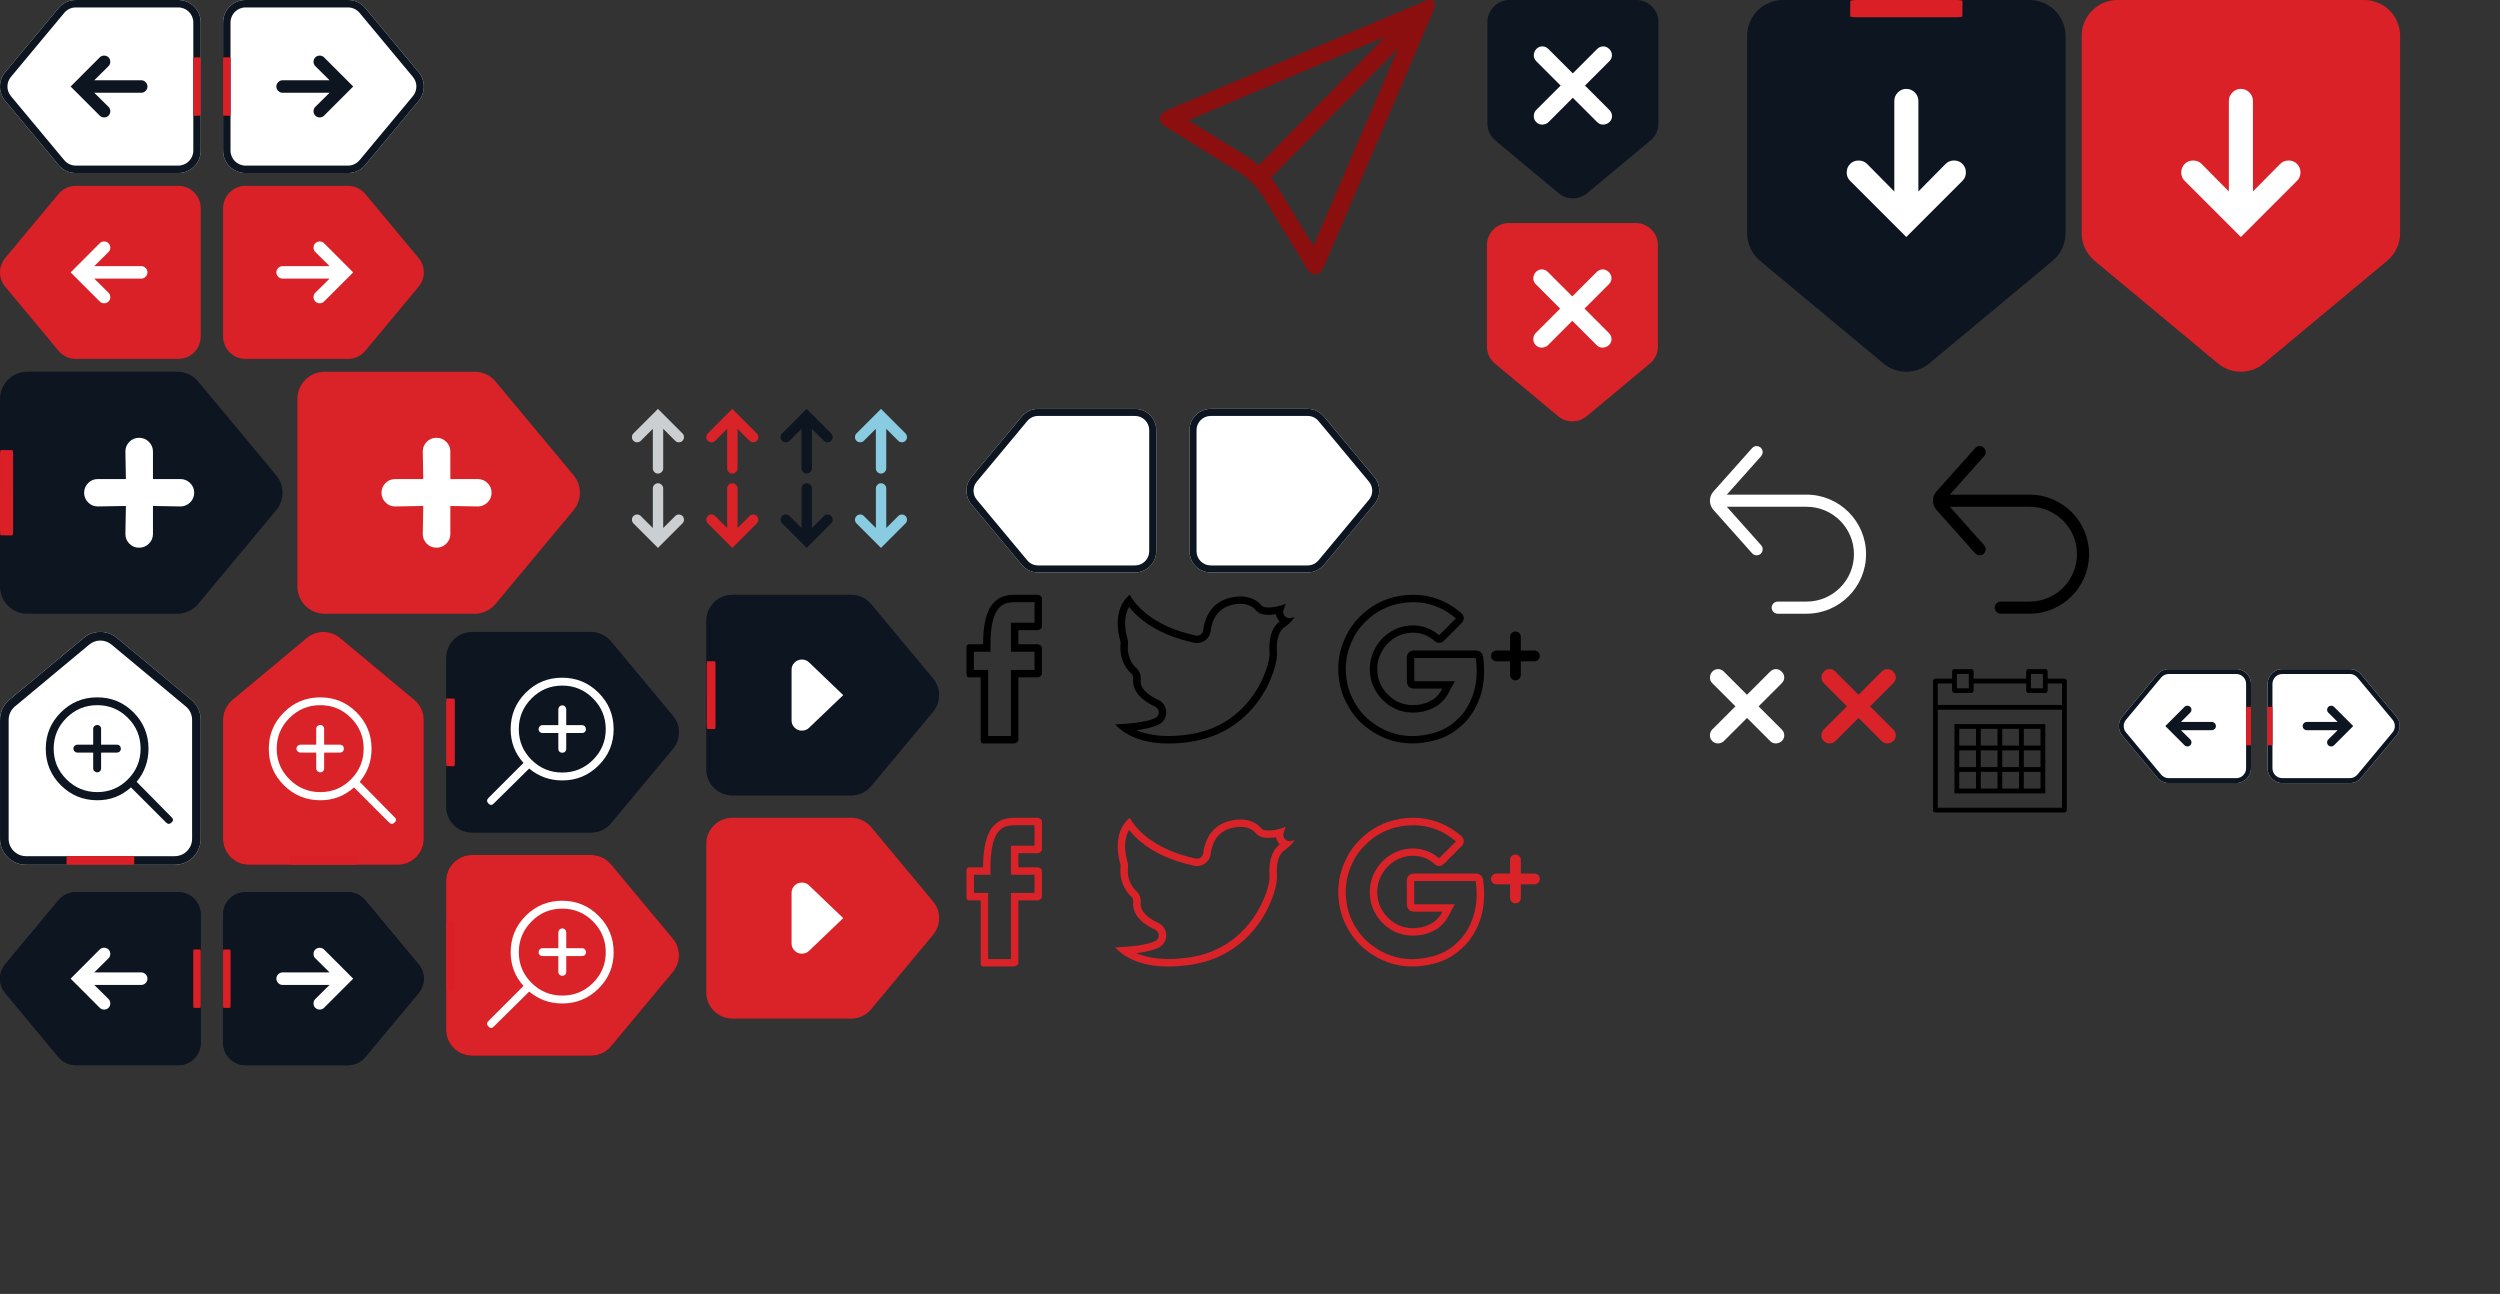 <?xml version="1.0" encoding="utf-8"?>
<!-- Generator: Adobe Illustrator 15.1.0, SVG Export Plug-In . SVG Version: 6.00 Build 0)  -->
<!DOCTYPE svg PUBLIC "-//W3C//DTD SVG 1.1//EN" "http://www.w3.org/Graphics/SVG/1.1/DTD/svg11.dtd">
<svg version="1.1" id="Layer_1" xmlns="http://www.w3.org/2000/svg" xmlns:xlink="http://www.w3.org/1999/xlink" x="0px" y="0px"
	 width="336.27px" height="174.043px" viewBox="0 0 336.27 174.043" enable-background="new 0 0 336.27 174.043"
	 xml:space="preserve">
<rect x="0" y="0" width="336.27" height="174.043" fill="#333333" stroke="none"/>
<path fill="#0C1520" d="M53.5,116.323H33.499c-1.929,0-3.499-1.569-3.499-3.499v-16c0-1.042,0.46-2.02,1.26-2.686l10.001-8.333
	c1.295-1.082,3.177-1.082,4.478,0l10.001,8.333C56.54,94.8,57,95.783,57,96.824v16C57,114.754,55.43,116.323,53.5,116.323z"/>
<path fill="#FFFFFF" d="M23.984,23.272H10.193c-0.898,0-1.743-0.396-2.316-1.086l-7.178-8.622c-0.932-1.12-0.932-2.743,0-3.859
	l7.178-8.621c0.574-0.69,1.417-1.086,2.316-1.086h13.791C25.647-0.001,27,1.353,27,3.015v17.241
	C27,21.919,25.647,23.272,23.984,23.272z"/>
<path fill="#FFFFFF" d="M30.007,20.256V3.015c0-1.662,1.354-3.016,3.016-3.016h13.791c0.898,0,1.742,0.396,2.316,1.086l7.178,8.621
	c0.932,1.116,0.932,2.739,0,3.859l-7.178,8.622c-0.572,0.689-1.418,1.086-2.316,1.086H33.023
	C31.361,23.272,30.007,21.919,30.007,20.256z"/>
<path fill="#0C1520" d="M23.984,23.273H10.193c-0.898,0-1.743-0.396-2.316-1.086l-7.178-8.621c-0.932-1.12-0.932-2.743,0-3.859
	l7.178-8.621C8.451,0.396,9.294,0,10.193,0h13.791C25.647,0,27,1.353,27,3.016v17.241C27,21.92,25.647,23.273,23.984,23.273z
	 M10.193,1c-0.6,0-1.164,0.265-1.548,0.726l-7.179,8.621c-0.622,0.747-0.622,1.831,0,2.58l7.179,8.621
	c0.384,0.461,0.947,0.726,1.548,0.726h13.791c1.112,0,2.017-0.904,2.017-2.017V3.016C26,1.904,25.096,1,23.984,1H10.193z"/>
<path id="line_2_" fill="#DA1F26" d="M26.049,7.715l0.899-0.008c0.031,0,0.058,0.199,0.058,0.449l0.001,6.955
	c0,0.248-0.025,0.449-0.058,0.449l-0.899,0.006c-0.031,0-0.058-0.199-0.058-0.447l-0.001-6.957
	C25.992,7.914,26.017,7.715,26.049,7.715z"/>
<path id="arrow-more_2_" fill="#0C1520" d="M14.595,8.898c0.161-0.16,0.239-0.357,0.239-0.59s-0.079-0.432-0.239-0.592
	c-0.16-0.158-0.357-0.238-0.59-0.238s-0.43,0.08-0.588,0.238L9.5,11.637l3.917,3.916c0.16,0.162,0.353,0.242,0.58,0.242
	c0.241,0,0.438-0.08,0.601-0.242c0.16-0.158,0.238-0.354,0.238-0.588c0-0.232-0.079-0.43-0.238-0.59l-1.92-1.898h6.317
	c0.226,0,0.422-0.082,0.589-0.25c0.168-0.166,0.25-0.361,0.25-0.59c0-0.227-0.082-0.422-0.25-0.59
	c-0.167-0.168-0.363-0.25-0.589-0.25h-6.317L14.595,8.898L14.595,8.898z"/>
<path fill="#DA2127" d="M23.984,48.273H10.193c-0.898,0-1.743-0.396-2.316-1.086l-7.178-8.622c-0.932-1.12-0.932-2.743,0-3.859
	l7.178-8.621C8.451,25.396,9.294,25,10.193,25h13.791C25.647,25,27,26.354,27,28.016v17.241C27,46.92,25.647,48.273,23.984,48.273z"
	/>
<path id="arrow-more_1_" fill="#FFFFFF" d="M14.595,33.898c0.161-0.16,0.239-0.357,0.239-0.59s-0.079-0.432-0.239-0.592
	c-0.16-0.158-0.357-0.238-0.59-0.238s-0.43,0.08-0.588,0.238L9.5,36.637l3.917,3.916c0.16,0.162,0.353,0.242,0.58,0.242
	c0.241,0,0.438-0.08,0.601-0.242c0.16-0.158,0.238-0.354,0.238-0.588c0-0.232-0.079-0.43-0.238-0.59l-1.92-1.898h6.317
	c0.226,0,0.422-0.082,0.589-0.25c0.168-0.166,0.25-0.361,0.25-0.59c0-0.227-0.082-0.422-0.25-0.59
	c-0.167-0.168-0.363-0.25-0.589-0.25h-6.317L14.595,33.898L14.595,33.898z"/>
<path fill="#0C1520" d="M30.007,20.257V3.016C30.007,1.354,31.361,0,33.023,0h13.791c0.898,0,1.742,0.396,2.316,1.086l7.178,8.621
	c0.932,1.116,0.932,2.739,0,3.859l-7.178,8.621c-0.572,0.69-1.418,1.086-2.316,1.086H33.023
	C31.361,23.273,30.007,21.92,30.007,20.257z M33.023,1c-1.111,0-2.016,0.904-2.016,2.016v17.241c0,1.112,0.904,2.017,2.016,2.017
	h13.791c0.602,0,1.164-0.265,1.549-0.726l7.178-8.621c0.623-0.749,0.623-1.833,0-2.58l-7.178-8.62C47.978,1.265,47.414,1,46.814,1
	H33.023z"/>
<path id="line_1_" fill="#DA1F26" d="M31.015,8.162v6.957c0,0.248-0.027,0.447-0.059,0.447l-0.898-0.006
	c-0.033,0-0.059-0.201-0.059-0.449l0.002-6.955c0-0.25,0.025-0.449,0.057-0.449l0.9,0.008C30.99,7.715,31.015,7.914,31.015,8.162z"
	/>
<path id="arrow-more_4_" fill="#0C1520" d="M42.412,8.898l1.918,1.898h-6.316c-0.227,0-0.422,0.082-0.59,0.25s-0.25,0.363-0.25,0.59
	c0,0.229,0.082,0.424,0.25,0.59c0.168,0.168,0.363,0.25,0.59,0.25h6.316l-1.92,1.898c-0.158,0.16-0.238,0.357-0.238,0.59
	c0,0.234,0.078,0.43,0.238,0.588c0.162,0.162,0.359,0.242,0.602,0.242c0.227,0,0.42-0.08,0.58-0.242l3.916-3.916l-3.918-3.92
	c-0.158-0.158-0.355-0.238-0.588-0.238s-0.43,0.08-0.59,0.238c-0.16,0.16-0.238,0.358-0.238,0.592
	C42.173,8.541,42.251,8.738,42.412,8.898L42.412,8.898z"/>
<path fill="#DA2127" d="M30.007,45.257V28.016c0-1.662,1.354-3.016,3.016-3.016h13.791c0.898,0,1.742,0.396,2.316,1.086l7.178,8.621
	c0.932,1.116,0.932,2.739,0,3.859l-7.178,8.622c-0.572,0.689-1.418,1.086-2.316,1.086H33.023
	C31.361,48.273,30.007,46.92,30.007,45.257z"/>
<path id="arrow-more_3_" fill="#FFFFFF" d="M42.412,33.898l1.918,1.898h-6.316c-0.227,0-0.422,0.082-0.59,0.25
	s-0.25,0.363-0.25,0.59c0,0.229,0.082,0.424,0.25,0.59c0.168,0.168,0.363,0.25,0.59,0.25h6.316l-1.92,1.898
	c-0.158,0.16-0.238,0.357-0.238,0.59c0,0.234,0.078,0.43,0.238,0.588c0.162,0.162,0.359,0.242,0.602,0.242
	c0.227,0,0.42-0.08,0.58-0.242l3.916-3.916l-3.918-3.92c-0.158-0.158-0.355-0.238-0.588-0.238s-0.43,0.08-0.59,0.238
	c-0.16,0.16-0.238,0.358-0.238,0.592C42.173,33.541,42.251,33.738,42.412,33.898L42.412,33.898z"/>
<g id="ic-svg-point">
	<path id="bg-point" fill="#0C1520" d="M26.658,81.23l10.49-12.604c1.135-1.362,1.135-3.344,0-4.705L26.658,51.32
		c-0.7-0.836-1.735-1.32-2.826-1.32H3.677C1.646,50,0,51.645,0,53.677v25.199c0,2.033,1.646,3.679,3.677,3.679h20.155
		C24.923,82.553,25.958,82.068,26.658,81.23L26.658,81.23z"/>
	<path id="plus" fill="#FFFFFF" d="M20.574,64.436v-3.707c0-0.504-0.184-0.937-0.545-1.299c-0.361-0.363-0.803-0.544-1.32-0.544
		c-0.52,0-0.955,0.181-1.311,0.544c-0.354,0.362-0.531,0.795-0.531,1.299l0.066,3.707H13.16c-0.518,0-0.955,0.184-1.311,0.543
		c-0.354,0.362-0.533,0.797-0.533,1.299c0,0.506,0.179,0.938,0.533,1.3c0.355,0.36,0.793,0.544,1.311,0.544l3.773-0.064
		l-0.066,3.771c0,0.504,0.178,0.938,0.531,1.298c0.355,0.36,0.791,0.544,1.311,0.544c0.518,0,0.959-0.184,1.32-0.544
		c0.363-0.36,0.545-0.794,0.545-1.298v-3.771l3.684,0.064c0.518,0,0.959-0.184,1.322-0.544c0.361-0.362,0.543-0.794,0.543-1.3
		c0-0.502-0.182-0.937-0.543-1.299c-0.363-0.359-0.805-0.543-1.322-0.543H20.574z"/>
	<path id="line" fill="#DA1F26" d="M1.768,61.198L1.766,71.366c0,0.362-0.045,0.653-0.101,0.653l-1.563-0.012
		C0.045,72.01,0,71.717,0,71.354l0.001-10.166c0-0.36,0.045-0.653,0.101-0.653l1.564,0.011C1.723,60.543,1.768,60.836,1.768,61.198z
		"/>
</g>
<g id="ic-big-arrow-bottom">
	<g id="ic-svg-point_1_">
		<path id="bg-point_3_" fill="#0C1520" d="M236.741,35.079l16.583,13.802c1.792,1.492,4.398,1.492,6.191,0l16.58-13.802
			c1.103-0.92,1.736-2.282,1.736-3.719V4.837c0-2.673-2.164-4.835-4.837-4.835h-33.16C237.163,0.001,235,2.166,235,4.837v26.521
			C235,32.796,235.639,34.159,236.741,35.079L236.741,35.079z"/>
	</g>
	<path id="arrow-more_5_" fill="#FFFFFF" d="M261.698,22.051l-3.66,3.703V13.572c0-0.438-0.161-0.813-0.481-1.137
		c-0.326-0.322-0.703-0.48-1.14-0.48s-0.815,0.158-1.138,0.48c-0.321,0.321-0.479,0.698-0.479,1.137v12.182l-3.661-3.703
		c-0.313-0.309-0.688-0.459-1.143-0.459c-0.449,0-0.829,0.15-1.137,0.459c-0.313,0.313-0.463,0.693-0.463,1.16
		c0,0.438,0.149,0.808,0.463,1.115l7.554,7.553l7.553-7.555c0.312-0.308,0.464-0.685,0.464-1.137c0-0.445-0.152-0.827-0.464-1.14
		c-0.308-0.311-0.687-0.461-1.137-0.461C262.387,21.592,262.005,21.743,261.698,22.051L261.698,22.051z"/>
	<path id="line_3_" fill="#DA1F26" d="M263.1,2.325l-13.381-0.002c-0.478,0-0.857-0.063-0.857-0.132l0.016-2.059
		C248.872,0.06,249.257,0,249.734,0h13.379c0.478,0,0.861,0.062,0.861,0.132l-0.019,2.061C263.961,2.265,263.576,2.325,263.1,2.325z
		"/>
</g>
<g id="ic-big-arrow-bottom_1_">
	<g id="ic-svg-point_2_">
		<path id="bg-point_1_" fill="#DA2127" d="M281.741,35.078l16.583,13.803c1.792,1.492,4.398,1.492,6.191,0l16.576-13.803
			c1.104-0.92,1.741-2.282,1.741-3.719V4.835C322.838,2.163,320.674,0,318,0h-33.16C282.163-0.001,280,2.164,280,4.835v26.523
			C280,32.796,280.639,34.159,281.741,35.078L281.741,35.078z"/>
	</g>
	<path id="arrow-more_6_" fill="#FFFFFF" d="M306.699,22.05l-3.66,3.703V13.571c0-0.437-0.162-0.813-0.482-1.137
		c-0.324-0.322-0.703-0.48-1.139-0.48c-0.438,0-0.814,0.158-1.139,0.48c-0.321,0.321-0.479,0.698-0.479,1.137v12.183l-3.661-3.703
		c-0.313-0.31-0.688-0.459-1.143-0.459c-0.45,0-0.829,0.15-1.137,0.459c-0.313,0.312-0.463,0.693-0.463,1.16
		c0,0.438,0.149,0.808,0.463,1.115l7.555,7.554l7.553-7.556c0.313-0.308,0.464-0.685,0.464-1.137c0-0.445-0.148-0.827-0.464-1.14
		c-0.308-0.311-0.685-0.461-1.137-0.461C307.389,21.591,307.006,21.742,306.699,22.05L306.699,22.05z"/>
</g>
<g id="ic-svg-point_3_">
	<path id="bg-point_2_" fill="#DA2328" d="M66.658,81.23l10.49-12.604c1.135-1.362,1.135-3.344,0-4.705L66.658,51.32
		c-0.7-0.836-1.735-1.32-2.826-1.32H43.677C41.646,50,40,51.645,40,53.677v25.199c0,2.033,1.646,3.679,3.678,3.679h20.153
		C64.923,82.553,65.958,82.068,66.658,81.23L66.658,81.23z"/>
	<path id="plus_1_" fill="#FFFFFF" d="M60.574,64.436v-3.707c0-0.504-0.184-0.937-0.545-1.299c-0.361-0.363-0.803-0.544-1.32-0.544
		c-0.52,0-0.955,0.181-1.311,0.544c-0.354,0.362-0.531,0.795-0.531,1.299l0.066,3.707H53.16c-0.518,0-0.955,0.184-1.311,0.543
		c-0.354,0.362-0.533,0.797-0.533,1.299c0,0.506,0.18,0.938,0.533,1.3c0.355,0.36,0.793,0.544,1.311,0.544l3.773-0.064l-0.066,3.771
		c0,0.504,0.178,0.938,0.531,1.298c0.355,0.36,0.791,0.544,1.311,0.544c0.518,0,0.959-0.184,1.32-0.544
		c0.363-0.36,0.545-0.794,0.545-1.298v-3.771l3.683,0.064c0.519,0,0.959-0.184,1.322-0.544c0.361-0.362,0.543-0.794,0.543-1.3
		c0-0.502-0.182-0.937-0.543-1.299c-0.363-0.359-0.805-0.543-1.322-0.543H60.574z"/>
</g>
<path fill="#CCCFD2" d="M85.201,58.299C85.068,58.433,85,58.599,85,58.795c0,0.196,0.068,0.361,0.201,0.496
	c0.137,0.135,0.301,0.202,0.498,0.202c0.195,0,0.361-0.067,0.496-0.202l1.615-1.614v5.315c0,0.19,0.068,0.357,0.201,0.497
	c0.135,0.141,0.297,0.21,0.488,0.21s0.355-0.069,0.496-0.21c0.141-0.14,0.211-0.307,0.211-0.497v-5.315l1.615,1.614
	c0.135,0.135,0.297,0.202,0.488,0.202s0.354-0.067,0.488-0.202c0.134-0.135,0.203-0.3,0.203-0.496c0-0.196-0.066-0.362-0.201-0.496
	L88.5,55L85.201,58.299z"/>
<path fill="#DA2328" d="M95.201,58.299C95.068,58.433,95,58.599,95,58.795c0,0.196,0.068,0.361,0.201,0.496
	c0.137,0.135,0.301,0.202,0.498,0.202c0.195,0,0.361-0.067,0.496-0.202l1.615-1.614v5.315c0,0.19,0.068,0.357,0.201,0.497
	c0.135,0.141,0.297,0.21,0.488,0.21s0.355-0.069,0.496-0.21c0.141-0.14,0.211-0.307,0.211-0.497v-5.315l1.615,1.614
	c0.135,0.135,0.297,0.202,0.488,0.202s0.354-0.067,0.488-0.202c0.134-0.135,0.201-0.3,0.201-0.496c0-0.196-0.066-0.362-0.201-0.496
	L98.5,55L95.201,58.299z"/>
<path fill="#CCCFD2" d="M88.5,73.699l3.299-3.299C91.934,70.266,92,70.1,92,69.904c0-0.196-0.066-0.361-0.201-0.496
	c-0.135-0.135-0.297-0.202-0.488-0.202s-0.354,0.067-0.488,0.202l-1.615,1.614v-5.315c0-0.19-0.07-0.357-0.211-0.497
	C88.855,65.069,88.691,65,88.5,65s-0.354,0.069-0.488,0.21c-0.133,0.14-0.201,0.307-0.201,0.497v5.315l-1.615-1.614
	c-0.135-0.135-0.301-0.202-0.496-0.202c-0.197,0-0.361,0.067-0.498,0.202C85.068,69.543,85,69.708,85,69.904
	c0,0.196,0.068,0.362,0.201,0.496L88.5,73.699z"/>
<path fill="#DA2328" d="M98.5,73.699l3.299-3.299c0.135-0.134,0.201-0.3,0.201-0.496c0-0.196-0.066-0.361-0.201-0.496
	c-0.135-0.135-0.297-0.202-0.488-0.202s-0.354,0.067-0.488,0.202l-1.615,1.614v-5.315c0-0.19-0.07-0.357-0.211-0.497
	C98.855,65.069,98.691,65,98.5,65s-0.354,0.069-0.488,0.21c-0.133,0.14-0.201,0.307-0.201,0.497v5.315l-1.615-1.614
	c-0.135-0.135-0.301-0.202-0.496-0.202c-0.197,0-0.361,0.067-0.498,0.202C95.068,69.543,95,69.708,95,69.904
	c0,0.196,0.068,0.362,0.201,0.496L98.5,73.699z"/>
<path fill="#0C1520" d="M105.201,58.299c-0.133,0.134-0.201,0.3-0.201,0.496c0,0.196,0.068,0.361,0.201,0.496
	c0.137,0.135,0.301,0.202,0.498,0.202c0.195,0,0.361-0.067,0.496-0.202l1.615-1.614v5.315c0,0.19,0.068,0.357,0.201,0.497
	c0.135,0.141,0.297,0.21,0.488,0.21s0.355-0.069,0.496-0.21c0.141-0.14,0.211-0.307,0.211-0.497v-5.315l1.615,1.614
	c0.135,0.135,0.297,0.202,0.488,0.202s0.354-0.067,0.488-0.202c0.134-0.135,0.201-0.3,0.201-0.496c0-0.196-0.066-0.362-0.201-0.496
	L108.5,55L105.201,58.299z"/>
<path fill="#0C1520" d="M108.5,73.699l3.299-3.299c0.135-0.134,0.201-0.3,0.201-0.496c0-0.196-0.066-0.361-0.201-0.496
	c-0.135-0.135-0.297-0.202-0.488-0.202s-0.354,0.067-0.488,0.202l-1.615,1.614v-5.315c0-0.19-0.07-0.357-0.211-0.497
	c-0.141-0.141-0.305-0.21-0.496-0.21s-0.354,0.069-0.488,0.21c-0.133,0.14-0.201,0.307-0.201,0.497v5.315l-1.615-1.614
	c-0.135-0.135-0.301-0.202-0.496-0.202c-0.197,0-0.361,0.067-0.498,0.202c-0.133,0.135-0.201,0.3-0.201,0.496
	c0,0.196,0.068,0.362,0.201,0.496L108.5,73.699z"/>
<path fill="#FFFFFF" d="M23.5,116.32h-20c-1.928,0-3.5-1.569-3.5-3.5V96.823c0-1.042,0.46-2.021,1.26-2.688l10-8.326
	c1.294-1.082,3.177-1.082,4.477,0l10,8.326c0.801,0.665,1.26,1.646,1.26,2.688v15.997C26.998,114.751,25.429,116.32,23.5,116.32z"/>
<path fill="#0C1520" d="M23.5,116.32h-20c-1.928,0-3.498-1.569-3.498-3.5V96.823c0-1.042,0.46-2.021,1.26-2.688l10-8.326
	c1.295-1.082,3.176-1.082,4.477,0l10,8.326c0.8,0.665,1.26,1.646,1.26,2.688v15.997C27,114.751,25.43,116.32,23.5,116.32z
	 M1.162,112.82c0,1.291,1.049,2.34,2.338,2.342h20c1.292,0,2.339-1.051,2.339-2.342V96.823c0-0.696-0.307-1.351-0.842-1.796
	l-10-8.327c-0.869-0.722-2.126-0.722-2.992,0l-10,8.327c-0.535,0.445-0.843,1.101-0.843,1.796V112.82z"/>
<path id="line_4_" fill="#DA1F26" d="M9.471,115.15h8.07c0.288,0,0.519,0.031,0.519,0.063l-0.007,1.043
	c0,0.037-0.233,0.066-0.521,0.066l-8.068-0.002c-0.29,0-0.521-0.03-0.521-0.065l0.009-1.044C8.952,115.18,9.183,115.15,9.471,115.15
	z"/>
<path fill="#0C1520" d="M23.081,110.631c-0.255,0.242-0.504,0.242-0.747,0l-4.717-4.718c-1.285,1.151-2.79,1.728-4.518,1.728
	c-1.927,0-3.566-0.676-4.917-2.021c-1.351-1.354-2.026-2.984-2.026-4.899c0-1.914,0.675-3.549,2.026-4.896
	c1.351-1.354,2.984-2.027,4.9-2.027c1.915,0,3.543,0.681,4.883,2.027c1.339,1.352,2.009,2.979,2.009,4.883
	c0,1.687-0.532,3.168-1.594,4.451l4.684,4.75C23.33,110.143,23.335,110.386,23.081,110.631z M18.912,100.697
	c0-1.616-0.57-2.995-1.71-4.137c-1.141-1.146-2.514-1.709-4.119-1.709c-1.606,0-2.984,0.563-4.136,1.709
	c-1.152,1.142-1.727,2.521-1.727,4.137c0,1.617,0.575,2.996,1.727,4.136c1.151,1.142,2.529,1.711,4.136,1.711
	c1.605,0,2.978-0.569,4.119-1.711C18.342,103.693,18.912,102.314,18.912,100.697z M16.105,100.314c0.1,0.1,0.149,0.229,0.149,0.383
	s-0.05,0.281-0.149,0.382s-0.227,0.149-0.382,0.149h-2.125v2.127c0,0.146-0.05,0.281-0.15,0.381c-0.1,0.101-0.221,0.15-0.365,0.15
	c-0.145,0-0.272-0.061-0.382-0.15c-0.111-0.1-0.166-0.229-0.166-0.381v-2.127H10.41c-0.133,0-0.255-0.061-0.366-0.149
	c-0.111-0.099-0.167-0.228-0.167-0.382s0.056-0.283,0.167-0.383c0.111-0.104,0.232-0.149,0.366-0.149h2.125V98.04
	c0-0.154,0.055-0.282,0.166-0.382c0.11-0.1,0.238-0.149,0.382-0.149s0.266,0.05,0.365,0.149c0.099,0.099,0.15,0.228,0.15,0.382
	v2.125h2.125C15.878,100.165,16.006,100.216,16.105,100.314z"/>
<path fill="#DA2328" d="M53.501,116.323h-20c-1.929,0-3.5-1.569-3.501-3.499v-16c0-1.042,0.46-2.02,1.26-2.686l10.001-8.333
	c1.294-1.082,3.177-1.082,4.478,0l10.001,8.333C56.541,94.8,57,95.783,57,96.824v16C57,114.754,55.431,116.323,53.501,116.323z"/>
<path id="line_5_" fill="#DA1F26" d="M39.472,115.152l8.071,0.002c0.288,0,0.519,0.031,0.519,0.066l-0.007,1.043
	c0,0.027-0.233,0.063-0.521,0.063l-8.068-0.001c-0.29,0-0.521-0.031-0.521-0.063l0.009-1.048
	C38.953,115.184,39.184,115.154,39.472,115.152z"/>
<path fill="#FFFFFF" d="M53.083,110.633c-0.255,0.242-0.504,0.242-0.747,0l-4.718-4.718c-1.285,1.151-2.79,1.728-4.518,1.728
	c-1.927,0-3.566-0.676-4.917-2.021c-1.352-1.354-2.027-2.983-2.027-4.899c0-1.914,0.675-3.55,2.027-4.896
	c1.351-1.354,2.984-2.026,4.9-2.026s3.543,0.678,4.884,2.026c1.34,1.354,2.01,2.979,2.01,4.884c0,1.686-0.532,3.169-1.595,4.452
	l4.684,4.75C53.332,110.145,53.337,110.389,53.083,110.633z M48.914,100.698c0-1.616-0.571-2.995-1.711-4.136
	c-1.141-1.146-2.514-1.711-4.12-1.711s-2.984,0.563-4.136,1.711c-1.152,1.141-1.728,2.52-1.728,4.136
	c0,1.618,0.575,2.997,1.728,4.137c1.151,1.142,2.529,1.711,4.136,1.711c1.606,0,2.979-0.569,4.12-1.711
	C48.343,103.695,48.914,102.316,48.914,100.698z M46.106,100.314c0.1,0.101,0.149,0.229,0.149,0.384s-0.05,0.282-0.149,0.382
	s-0.227,0.15-0.382,0.15h-2.125v2.127c0,0.154-0.05,0.281-0.15,0.382c-0.1,0.1-0.221,0.149-0.365,0.149
	c-0.145,0-0.272-0.061-0.382-0.149c-0.111-0.101-0.166-0.228-0.166-0.382v-2.127H40.41c-0.133,0-0.255-0.051-0.366-0.15
	s-0.167-0.227-0.167-0.382c0-0.154,0.056-0.283,0.167-0.384c0.111-0.104,0.232-0.148,0.366-0.148h2.125v-2.125
	c0-0.154,0.055-0.282,0.166-0.382c0.11-0.101,0.238-0.149,0.382-0.149s0.266,0.051,0.365,0.149c0.1,0.1,0.15,0.228,0.15,0.382v2.125
	h2.125C45.879,100.166,46.007,100.217,46.106,100.314z"/>
<path fill="#0C1520" d="M60.008,138.5v-20.002c0-1.928,1.569-3.498,3.499-3.498h16c1.042,0,2.02,0.46,2.686,1.26l8.327,10.002
	c1.082,1.295,1.082,3.176,0,4.479l-8.327,10.002c-0.665,0.8-1.645,1.26-2.686,1.26h-16C61.577,142,60.008,140.43,60.008,138.5z"/>
<path fill="#0C1520" d="M60.008,108.5V88.501c0-1.929,1.569-3.498,3.499-3.498h15.998c1.042,0,2.02,0.459,2.686,1.26l8.326,10
	c1.082,1.295,1.082,3.176,0,4.478l-8.326,10c-0.665,0.8-1.645,1.26-2.686,1.26H63.507C61.577,112,60.008,110.43,60.008,108.5z"/>
<path id="line_7_" fill="#DA1F26" d="M61.178,94.471l-0.001,8.07c0,0.287-0.031,0.52-0.067,0.52l-1.043-0.008
	c-0.037,0-0.066-0.232-0.066-0.521l0.001-8.067c0-0.29,0.031-0.521,0.066-0.521l1.044,0.02
	C61.148,93.951,61.177,94.184,61.178,94.471z"/>
<path fill="#FFFFFF" d="M65.697,108.081c-0.242-0.255-0.242-0.505,0-0.747l4.718-4.717c-1.151-1.285-1.727-2.791-1.727-4.518
	c0-1.938,0.675-3.566,2.025-4.918c1.35-1.354,2.984-2.025,4.9-2.025c1.915,0,3.548,0.676,4.899,2.025
	c1.351,1.352,2.027,2.979,2.027,4.896s-0.677,3.543-2.027,4.884c-1.352,1.344-2.979,2.014-4.883,2.014
	c-1.684,0-3.168-0.531-4.451-1.599l-4.75,4.688C66.186,108.33,65.942,108.336,65.697,108.081z M75.631,103.912
	c1.616,0,2.995-0.57,4.136-1.711s1.71-2.514,1.71-4.119s-0.569-2.984-1.71-4.135c-1.141-1.152-2.52-1.729-4.136-1.729
	c-1.617,0-2.996,0.575-4.136,1.729c-1.142,1.15-1.711,2.529-1.711,4.135s0.569,2.979,1.711,4.119
	C72.635,103.342,74.014,103.912,75.631,103.912z M76.014,101.105c-0.1,0.1-0.229,0.146-0.383,0.146
	c-0.155,0-0.282-0.049-0.382-0.146c-0.1-0.104-0.15-0.229-0.15-0.383v-2.125h-2.126c-0.155,0-0.282-0.062-0.382-0.15
	c-0.1-0.1-0.149-0.221-0.149-0.365s0.05-0.271,0.149-0.382c0.099-0.111,0.227-0.166,0.382-0.166h2.126v-2.126
	c0-0.133,0.051-0.254,0.15-0.365s0.227-0.166,0.382-0.166c0.154,0,0.283,0.055,0.383,0.166c0.099,0.111,0.149,0.232,0.149,0.365
	v2.126h2.125c0.154,0,0.282,0.056,0.382,0.166s0.149,0.237,0.149,0.382s-0.05,0.266-0.149,0.365c-0.099,0.099-0.228,0.15-0.382,0.15
	h-2.125v2.125C76.163,100.878,76.112,101.006,76.014,101.105z"/>
<path fill="#DA2328" d="M60.008,138.502v-20.001c0-1.929,1.569-3.5,3.499-3.501h16c1.042,0,2.02,0.46,2.686,1.26l8.327,10.002
	c1.082,1.293,1.082,3.178,0,4.479l-8.327,10.002c-0.665,0.801-1.645,1.26-2.686,1.26h-16C61.577,142,60.008,140.432,60.008,138.502z
	"/>
<path id="line_6_" fill="#DA1F26" d="M61.178,124.473l-0.001,8.07c0,0.287-0.031,0.518-0.067,0.518l-1.043-0.006
	c-0.037,0-0.066-0.234-0.066-0.521l0.001-8.068c0-0.29,0.031-0.521,0.066-0.521l1.044,0.01
	C61.148,123.953,61.177,124.184,61.178,124.473z"/>
<path fill="#FFFFFF" d="M65.698,138.083c-0.242-0.255-0.242-0.505,0-0.747l4.718-4.718c-1.151-1.284-1.727-2.79-1.727-4.519
	c0-1.938,0.675-3.565,2.025-4.916c1.351-1.354,2.984-2.027,4.901-2.027c1.915,0,3.548,0.676,4.899,2.027
	c1.351,1.351,2.027,2.979,2.027,4.896c0,1.915-0.677,3.543-2.027,4.883c-1.352,1.345-2.979,2.015-4.883,2.015
	c-1.685,0-3.169-0.531-4.452-1.599l-4.75,4.688C66.187,138.332,65.943,138.338,65.698,138.083z M75.633,133.914
	c1.616,0,2.995-0.57,4.136-1.711s1.71-2.514,1.71-4.119c0-1.607-0.569-2.984-1.71-4.137c-1.141-1.153-2.52-1.727-4.136-1.727
	c-1.618,0-2.997,0.563-4.137,1.727c-1.142,1.152-1.711,2.529-1.711,4.137c0,1.605,0.569,2.979,1.711,4.119
	C72.636,133.344,74.015,133.914,75.633,133.914z M76.016,131.105c-0.1,0.101-0.229,0.146-0.383,0.146
	c-0.155,0-0.282-0.05-0.382-0.146c-0.1-0.104-0.151-0.229-0.151-0.381V128.6h-2.126c-0.155,0-0.282-0.051-0.382-0.146
	c-0.1-0.103-0.149-0.226-0.149-0.365c0-0.146,0.05-0.271,0.149-0.383c0.1-0.11,0.227-0.166,0.382-0.166H75.1v-2.125
	c0-0.138,0.052-0.261,0.151-0.366s0.227-0.167,0.382-0.167c0.154,0,0.283,0.062,0.383,0.167c0.099,0.105,0.149,0.229,0.149,0.366
	v2.125h2.125c0.154,0,0.282,0.056,0.382,0.166c0.1,0.106,0.149,0.233,0.149,0.383c0,0.146-0.05,0.271-0.149,0.365
	c-0.099,0.099-0.228,0.146-0.382,0.146h-2.125v2.125C76.165,130.879,76.114,131.008,76.016,131.105z"/>
<path fill="#0C1520" d="M23.984,143.273H10.193c-0.898,0-1.743-0.396-2.316-1.086l-7.178-8.621c-0.932-1.121-0.932-2.744,0-3.859
	l7.178-8.621C8.451,120.396,9.294,120,10.193,120h13.791c1.663,0.001,3.016,1.355,3.016,3.018v17.24
	C27,141.921,25.647,143.273,23.984,143.273z"/>
<path fill="#0C1520" d="M30.007,140.258v-17.24c0-1.662,1.354-3.017,3.016-3.017h13.791c0.898,0,1.742,0.396,2.316,1.086
	l7.178,8.621c0.932,1.116,0.932,2.739,0,3.858l-7.178,8.623c-0.572,0.688-1.418,1.086-2.316,1.086H33.023
	C31.361,143.273,30.007,141.921,30.007,140.258z"/>
<path fill="#0C1520" d="M23.984,143.275H10.193c-0.898,0-1.743-0.396-2.316-1.086l-7.178-8.621c-0.932-1.121-0.932-2.743,0-3.859
	l7.178-8.621c0.574-0.689,1.417-1.086,2.316-1.086h13.791c1.663,0,3.016,1.354,3.016,3.016v17.241
	C27,141.922,25.647,143.275,23.984,143.275z M10.193,121.002c-0.6,0-1.164,0.266-1.548,0.727l-7.179,8.621
	c-0.622,0.746-0.622,1.83,0,2.58l7.179,8.62c0.384,0.461,0.947,0.726,1.548,0.726h13.791c1.112,0,2.017-0.896,2.017-2.017v-17.241
	c-0.001-1.104-0.905-2.016-2.017-2.016H10.193L10.193,121.002z"/>
<path id="line_9_" fill="#DA1F26" d="M26.049,127.717l0.899-0.008c0.031,0,0.058,0.199,0.058,0.449l0.001,6.955
	c0,0.248-0.025,0.449-0.058,0.449l-0.899,0.006c-0.031,0-0.058-0.199-0.058-0.447l-0.001-6.957
	C25.992,127.916,26.017,127.717,26.049,127.717z"/>
<path id="arrow-more_8_" fill="#FFFFFF" d="M14.595,128.9c0.161-0.16,0.239-0.357,0.239-0.59c0-0.233-0.079-0.438-0.239-0.603
	c-0.16-0.147-0.357-0.229-0.59-0.229s-0.43,0.08-0.588,0.229L9.5,131.639l3.917,3.916c0.16,0.161,0.353,0.241,0.58,0.241
	c0.241,0,0.438-0.08,0.601-0.241c0.16-0.158,0.238-0.354,0.238-0.589c0-0.231-0.079-0.43-0.238-0.59l-1.92-1.897h6.317
	c0.226,0,0.422-0.082,0.589-0.25c0.168-0.166,0.25-0.354,0.25-0.59c0-0.228-0.082-0.423-0.25-0.591
	c-0.167-0.168-0.363-0.25-0.589-0.25h-6.317L14.595,128.9L14.595,128.9z"/>
<path fill="#0C1520" d="M30.007,140.259v-17.241c0-1.662,1.354-3.016,3.016-3.016h13.791c0.898,0,1.742,0.396,2.316,1.086
	l7.178,8.621c0.932,1.116,0.932,2.738,0,3.859l-7.178,8.621c-0.572,0.688-1.418,1.086-2.316,1.086H33.023
	C31.361,143.275,30.007,141.922,30.007,140.259z M33.023,121.002c-1.111,0-2.016,0.904-2.016,2.016v17.241
	c0,1.112,0.904,2.017,2.016,2.017h13.791c0.602,0,1.164-0.265,1.549-0.726l7.178-8.62c0.623-0.75,0.623-1.834,0-2.58l-7.178-8.621
	c-0.385-0.461-0.949-0.727-1.549-0.727H33.023z"/>
<path id="line_8_" fill="#DA1F26" d="M31.015,128.164v6.957c0,0.248-0.027,0.447-0.059,0.447l-0.898-0.006
	c-0.033,0-0.059-0.201-0.059-0.449l0.002-6.955c0-0.25,0.025-0.449,0.057-0.449l0.9,0.008
	C30.99,127.717,31.015,127.916,31.015,128.164z"/>
<path id="arrow-more_7_" fill="#FFFFFF" d="M42.412,128.9l1.918,1.896h-6.316c-0.227,0-0.422,0.082-0.59,0.25s-0.25,0.363-0.25,0.59
	c0,0.229,0.082,0.427,0.25,0.593c0.168,0.168,0.363,0.25,0.59,0.25h6.316l-1.92,1.896c-0.158,0.16-0.238,0.354-0.238,0.59
	s0.078,0.434,0.238,0.588c0.162,0.162,0.359,0.242,0.602,0.242c0.227,0,0.42-0.08,0.58-0.242l3.916-3.916l-3.918-3.92
	c-0.158-0.154-0.355-0.234-0.588-0.234s-0.43,0.08-0.59,0.234c-0.16,0.16-0.238,0.358-0.238,0.596
	C42.173,128.543,42.251,128.74,42.412,128.9L42.412,128.9z"/>
<path fill="#0C1520" d="M95,103.497V83.498C95,81.569,96.569,80,98.499,80h15.998c1.042,0,2.02,0.459,2.686,1.261l8.326,10
	c1.082,1.296,1.082,3.177,0,4.479l-8.326,10c-0.665,0.8-1.645,1.26-2.686,1.26H98.499C96.569,106.997,95,105.427,95,103.497z"/>
<path id="line_10_" fill="#DA1F26" d="M96.245,89.468l-0.001,8.07c0,0.287-0.031,0.521-0.067,0.521l-1.043-0.009
	c-0.037,0-0.066-0.231-0.066-0.521l0.001-8.067c0-0.29,0.031-0.521,0.066-0.521l1.044,0.01
	C96.215,88.948,96.244,89.182,96.245,89.468z"/>
<path fill="#FFFFFF" d="M113.421,93.499l-4.582-4.392c-0.267-0.262-0.595-0.396-0.983-0.396c-0.378,0-0.703,0.139-0.975,0.4
	c-0.272,0.269-0.408,0.594-0.408,0.976V96.9c0,0.385,0.136,0.707,0.408,0.977s0.597,0.4,0.975,0.4c0.389,0,0.717-0.131,0.983-0.396
	C110.061,96.721,111.588,95.257,113.421,93.499L113.421,93.499z"/>
<path fill="#DA2328" d="M95,133.497v-19.999c0-1.93,1.569-3.498,3.499-3.498h15.998c1.042,0,2.02,0.459,2.686,1.261l8.326,10
	c1.082,1.296,1.082,3.177,0,4.478l-8.326,10c-0.665,0.81-1.645,1.27-2.686,1.27H98.499C96.569,136.997,95,135.427,95,133.497z"/>
<path fill="#FFFFFF" d="M113.421,123.499l-4.582-4.392c-0.267-0.262-0.595-0.396-0.983-0.396c-0.378,0-0.703,0.139-0.975,0.4
	c-0.272,0.269-0.408,0.594-0.408,0.976v6.813c0,0.385,0.136,0.707,0.408,0.977s0.597,0.4,0.975,0.4c0.389,0,0.717-0.131,0.983-0.396
	C110.061,126.721,111.588,125.257,113.421,123.499L113.421,123.499z"/>
<path fill="#8B0F0F" d="M192.766,1.516l-14.729,34.45c-0.292,0.625-0.68,0.938-1.159,0.938c-0.438,0-0.793-0.265-1.083-0.794
	l-5.859-9.605c-0.867-1.396-1.979-2.527-3.386-3.395l-9.747-6.065c-0.574-0.336-0.841-0.723-0.795-1.156
	c0.049-0.435,0.387-0.794,1.014-1.083l34.449-14.589C191.77,0.072,192.02,0,192.262,0C193.029-0.001,193.2,0.505,192.766,1.516
	L192.766,1.516z M169.292,22.242L186.341,4.91l-26.503,11.267l7.939,4.912C168.259,21.376,168.762,21.764,169.292,22.242
	L169.292,22.242z M188.068,6.498l-17.115,17.405c0.438,0.531,0.77,1.012,1.014,1.443l4.694,7.729L188.068,6.498L188.068,6.498z"/>
<g>
	<path fill="#FFFFFF" d="M152.67,76.999h-13.035c-0.85,0-1.647-0.374-2.19-1.026l-6.784-8.149c-0.881-1.06-0.881-2.594,0-3.648
		l6.784-8.149c0.543-0.651,1.34-1.026,2.19-1.026h13.035c1.572,0.001,2.852,1.281,2.852,2.852v16.296
		C155.521,75.72,154.242,76.999,152.67,76.999z"/>
	<path fill="#0C1520" d="M152.67,77h-13.035c-0.85,0-1.647-0.375-2.19-1.026l-6.784-8.149c-0.881-1.06-0.881-2.593,0-3.648
		l6.784-8.149c0.543-0.652,1.34-1.026,2.19-1.026h13.035c1.572,0,2.852,1.279,2.852,2.85v16.297
		C155.521,75.721,154.242,77,152.67,77z M139.635,55.947c-0.567,0-1.101,0.251-1.463,0.687l-6.785,8.149
		c-0.589,0.705-0.589,1.73,0,2.438l6.785,8.149c0.363,0.436,0.895,0.686,1.463,0.686h13.035c1.051,0,1.908-0.854,1.908-1.906V57.852
		c-0.002-1.05-0.857-1.905-1.908-1.905H139.635z"/>
</g>
<g>
	<path fill="#FFFFFF" d="M160,74.148V57.852c0-1.571,1.279-2.851,2.852-2.852h13.035c0.85,0,1.646,0.375,2.189,1.026l6.783,8.149
		c0.882,1.054,0.882,2.588,0,3.648l-6.783,8.149c-0.543,0.653-1.34,1.026-2.189,1.026h-13.035C161.279,76.999,160,75.72,160,74.148z
		"/>
	<path fill="#0C1520" d="M160,74.149V57.852c0-1.571,1.279-2.85,2.852-2.85h13.035c0.85,0,1.646,0.375,2.189,1.026l6.783,8.149
		c0.882,1.055,0.882,2.588,0,3.648l-6.783,8.149c-0.543,0.651-1.34,1.026-2.189,1.026h-13.035C161.279,77,160,75.721,160,74.149z
		 M162.852,55.947c-1.051,0-1.906,0.854-1.908,1.905v16.297c0,1.052,0.857,1.906,1.908,1.906h13.035c0.568,0,1.104-0.25,1.463-0.686
		l6.785-8.149c0.59-0.708,0.59-1.733,0-2.438l-6.785-8.149c-0.356-0.436-0.896-0.687-1.463-0.687L162.852,55.947L162.852,55.947z"/>
</g>
<path fill="#0C1520" d="M223.068,2.98v13.629c0,0.888-0.396,1.724-1.073,2.289l-8.521,7.093c-1.106,0.921-2.709,0.921-3.813,0
	l-8.521-7.093c-0.687-0.567-1.072-1.401-1.072-2.289V2.98c0-1.643,1.339-2.98,2.979-2.98h17.036
	C221.73,0,223.066,1.337,223.068,2.98z"/>
<path fill="#FFFFFF" d="M215.65,6.238c0.308,0,0.582,0.125,0.814,0.361c0.239,0.237,0.355,0.51,0.359,0.819
	c0.003,0.306-0.12,0.579-0.354,0.817l-3.275,3.277l3.279,3.278c0.229,0.229,0.354,0.511,0.354,0.817
	c0.003,0.312-0.107,0.573-0.329,0.796c-0.226,0.224-0.506,0.332-0.821,0.355c-0.324,0.02-0.607-0.098-0.843-0.33l-3.278-3.278
	l-3.271,3.275c-0.205,0.205-0.479,0.309-0.793,0.333c-0.324,0.02-0.609-0.094-0.852-0.33c-0.238-0.238-0.351-0.521-0.332-0.848
	c0.01-0.332,0.129-0.589,0.334-0.796l3.274-3.273l-3.274-3.277c-0.238-0.238-0.353-0.52-0.332-0.845
	c0.02-0.321,0.141-0.596,0.356-0.817c0.222-0.224,0.485-0.335,0.793-0.335c0.306,0,0.582,0.12,0.819,0.358l3.275,3.276l3.271-3.276
	C215.07,6.358,215.346,6.238,215.65,6.238z"/>
<path fill="#DA2328" d="M223,32.98v13.629c0,0.888-0.395,1.724-1.073,2.289l-8.521,7.094c-1.106,0.92-2.709,0.92-3.813,0
	l-8.52-7.094c-0.683-0.567-1.073-1.401-1.073-2.289V32.98c0-1.643,1.339-2.98,2.98-2.98h17.037C221.662,30,222.998,31.337,223,32.98
	z"/>
<path fill="#FFFFFF" d="M215.582,36.238c0.309,0,0.582,0.125,0.818,0.361c0.24,0.237,0.354,0.51,0.355,0.819
	c0.008,0.306-0.115,0.58-0.354,0.817l-3.275,3.277l3.279,3.278c0.229,0.229,0.354,0.511,0.354,0.817
	c0.004,0.312-0.107,0.573-0.328,0.796c-0.226,0.224-0.507,0.332-0.822,0.355c-0.32,0.02-0.604-0.098-0.842-0.33l-3.279-3.278
	l-3.271,3.275c-0.203,0.205-0.479,0.309-0.793,0.333c-0.32,0.02-0.605-0.094-0.848-0.33c-0.238-0.238-0.354-0.523-0.332-0.848
	c0.01-0.332,0.129-0.589,0.334-0.796l3.271-3.273l-3.271-3.277c-0.238-0.237-0.354-0.52-0.332-0.845
	c0.018-0.321,0.137-0.596,0.354-0.817c0.221-0.224,0.485-0.335,0.793-0.335c0.305,0,0.582,0.12,0.819,0.358l3.274,3.276l3.271-3.276
	C215.002,36.358,215.277,36.238,215.582,36.238z"/>
<g>
	<g>
		<g>
			<path d="M203.835,84.942c-0.399,0-0.72,0.32-0.72,0.72v1.841h-1.84c-0.4,0-0.721,0.32-0.721,0.72
				c0,0.398,0.316,0.729,0.721,0.729h1.84v1.83c0,0.399,0.318,0.729,0.72,0.729s0.729-0.329,0.729-0.729v-1.83h1.828
				c0.397,0,0.729-0.33,0.729-0.729c0-0.396-0.33-0.72-0.729-0.72h-1.828v-1.841C204.564,85.262,204.234,84.942,203.835,84.942
				L203.835,84.942z"/>
		</g>
		<g>
			<path d="M190.089,81c2.128,0,4.062,0.731,5.748,2.175c-0.578,0.569-1.155,1.147-1.711,1.713l-0.563,0.552
				c-0.957-0.851-2.207-1.319-3.523-1.319c-1.439,0-2.821,0.547-3.873,1.533c-0.716,0.656-1.239,1.451-1.613,2.463
				c-0.398,1.214-0.404,2.438-0.021,3.738l0.015,0.045l0.02,0.043c0.334,0.826,0.715,1.464,1.156,1.938
				c1.187,1.307,2.644,1.969,4.332,1.969c0.229,0,0.469-0.013,0.7-0.035c0.869-0.082,1.704-0.369,2.556-0.879l0.047-0.025
				l0.043-0.034c0.68-0.519,1.164-1.093,1.482-1.765c0.012-0.021,0.02-0.033,0.021-0.051l0.787-1.432h-1.688h-3.698
				c-0.025,0-0.05-0.001-0.066-0.002c-0.002-0.021-0.002-0.048-0.002-0.078V90.68c0-0.726,0-1.438-0.012-2.15
				c0-0.008,0-0.02,0-0.025c0.004,0,0.008-0.001,0.012-0.001h8.236c0.014,0,0.021,0.001,0.031,0.001
				c0.354,2.549-0.025,4.723-1.156,6.631c-0.418,0.691-0.867,1.239-1.382,1.678l-0.021,0.021l-0.022,0.021
				c-0.911,0.875-2.026,1.48-3.321,1.799c-0.92,0.232-1.807,0.354-2.635,0.354c-2.037,0-3.93-0.675-5.619-2.005
				c-1.009-0.796-1.811-1.796-2.396-3.01c-0.438-0.809-0.727-1.75-0.857-2.807c-0.227-1.729,0.028-3.396,0.743-4.933l0.067-0.146
				l0.16-0.329c0.34-0.686,0.803-1.328,1.406-1.961c1.402-1.466,3.09-2.369,5.012-2.683C189.021,81.044,189.564,81,190.089,81
				 M190.089,80c-0.577,0-1.168,0.047-1.772,0.143c-2.139,0.35-4.019,1.349-5.578,2.979c-0.68,0.71-1.195,1.44-1.576,2.209
				c-0.094,0.181-0.199,0.41-0.229,0.471c-0.812,1.741-1.092,3.589-0.842,5.509c0.146,1.17,0.479,2.24,0.973,3.149
				c0.631,1.3,1.521,2.42,2.658,3.319c1.881,1.479,3.971,2.22,6.237,2.22c0.933,0,1.894-0.131,2.88-0.381
				c1.459-0.359,2.739-1.06,3.771-2.05c0.602-0.51,1.119-1.139,1.592-1.92c1.259-2.129,1.679-4.521,1.287-7.312
				c-0.028-0.196-0.188-0.839-1.021-0.839h-8.236c-0.313,0-0.551,0.09-0.739,0.271c-0.271,0.277-0.271,0.629-0.271,0.758
				c0.012,0.723,0.012,1.433,0.012,2.149v0.869c0,0.74,0.34,1.08,1.066,1.08H194c-0.014,0.021-0.014,0.029-0.021,0.052
				c-0.25,0.521-0.641,0.979-1.188,1.396c-0.7,0.421-1.395,0.671-2.131,0.738c-0.207,0.021-0.409,0.031-0.607,0.031
				c-1.41,0-2.59-0.535-3.591-1.642c-0.394-0.42-0.698-0.972-0.971-1.642c-0.33-1.108-0.319-2.143,0.011-3.143
				c0.301-0.811,0.729-1.479,1.34-2.04c0.901-0.845,2.061-1.271,3.197-1.271c1.063,0,2.104,0.368,2.912,1.11
				c0.168,0.158,0.39,0.262,0.626,0.262c0.229,0,0.467-0.096,0.683-0.332l0.57-0.56c0.566-0.58,1.146-1.16,1.729-1.73
				c0.229-0.219,0.34-0.469,0.33-0.739c-0.021-0.4-0.302-0.63-0.392-0.71C194.62,80.813,192.473,80,190.089,80L190.089,80z"/>
		</g>
	</g>
</g>
<g>
	<g>
		<g id="group-10svg_1_">
			<g id="path-1_2_">
				<path d="M166.848,81.215c1.321,0,1.921,0.699,1.994,0.791c0.299,0.359,0.715,0.591,1.172,0.653
					c0.127,0.018,0.336,0.039,0.608,0.039c0.328,0,0.665-0.028,1.008-0.084c0.046,0.26,0.147,0.51,0.304,0.733
					c0.063,0.085,0.125,0.165,0.196,0.238c-0.676,0.481-1.547,1.62-1.362,4.265c0.112,1.621-2.309,9.635-10.688,10.914
					c-1.022,0.157-2.002,0.236-2.911,0.236c-1.884,0-3.287-0.342-4.316-0.789c1.315-0.166,2.313-0.413,2.98-0.738
					c0.646-0.313,1.042-0.957,1.033-1.685c-0.013-0.716-0.442-1.368-1.092-1.66c-0.759-0.343-2.505-1.292-2.348-2.702
					c0.068-0.599-0.158-1.191-0.605-1.587c-0.22-0.194-1.307-1.266-1.095-3.189c0.026-0.256,0.001-0.508-0.075-0.746
					c-0.096-0.298-0.771-2.584,0.214-4.271c1.309,1.652,3.869,3.763,8.749,4.82l0.054,0.011l0.055,0.006l0.179,0.019l0.052,0.005
					h0.052c0.953,0,1.746-0.715,1.844-1.664c0.064-0.633,0.439-2.747,2.569-3.385C165.924,81.293,166.406,81.215,166.848,81.215
					 M151.963,80c-2.498,2.044-1.408,5.77-1.269,6.208c0.035,0.107,0.046,0.221,0.034,0.337c-0.265,2.403,1.141,3.789,1.426,4.042
					c0.203,0.181,0.307,0.451,0.275,0.726c-0.23,2.067,1.974,3.295,2.929,3.729c0.302,0.136,0.498,0.438,0.504,0.769
					c0.004,0.328-0.176,0.625-0.47,0.769c-1.222,0.598-3.754,0.792-5.393,0.854c0.934,1.031,3.023,2.573,7.165,2.573
					c0.958,0,1.987-0.083,3.063-0.248c9.046-1.382,11.681-9.918,11.537-11.975c-0.176-2.525,0.73-3.271,1.079-3.462
					c0.623-0.447,1.03-0.913,1.298-1.317l-0.496,0.117c-0.063,0.015-0.129,0.023-0.189,0.023c-0.271,0-0.54-0.135-0.7-0.363
					c-0.157-0.228-0.192-0.518-0.104-0.779l0.289-0.786c-0.982,0.393-1.774,0.489-2.314,0.489c-0.212,0-0.373-0.016-0.475-0.029
					c-0.211-0.029-0.398-0.136-0.539-0.301c-0.152-0.194-1.021-1.152-2.761-1.152c-0.538,0-1.118,0.092-1.721,0.272
					c-2.72,0.815-3.197,3.454-3.277,4.242c-0.045,0.437-0.411,0.765-0.849,0.765l-0.179-0.019
					C154.997,84.214,152.743,81.393,151.963,80L151.963,80z"/>
			</g>
		</g>
	</g>
</g>
<g>
	<g>
		<g id="group-14svg">
			<g>
				<path d="M139.15,81v2.76h-2.17h-1v1v1.9v1h1h2.17v2.449h-2.17h-1v1V99h-3.07v-7.891v-1h-1H131V87.66h1.229h1v-1
					c0-2.476,0.405-4.145,1.201-4.957c0.58-0.585,1.268-0.703,2.19-0.703H139.15 M139.541,80h-2.921c-0.989,0-2.029,0.12-2.899,1
					c-1,1.021-1.49,2.88-1.49,5.66h-1.89c-0.26,0-0.34,0.21-0.34,0.479v3.49c0,0.26,0.08,0.48,0.34,0.48h1.569v8.41
					c0,0.26,0.07,0.479,0.341,0.479h4.119c0.261,0,0.61-0.221,0.61-0.479v-8.41h2.561c0.26,0,0.609-0.221,0.609-0.48v-3.49
					c0-0.27-0.35-0.479-0.609-0.479h-2.561v-1.9h2.561c0.26,0,0.609-0.22,0.609-0.479V80.47C140.15,80.21,139.8,80,139.541,80
					L139.541,80z"/>
			</g>
		</g>
	</g>
</g>
<g>
	<g>
		<g>
			<path fill="#DA2328" d="M203.835,114.941c-0.399,0-0.72,0.317-0.72,0.721v1.84h-1.84c-0.4,0-0.721,0.32-0.721,0.721
				c0,0.398,0.316,0.729,0.721,0.729h1.84v1.83c0,0.399,0.318,0.729,0.72,0.729s0.729-0.329,0.729-0.729v-1.83h1.828
				c0.397,0,0.729-0.33,0.729-0.729c0-0.396-0.33-0.721-0.729-0.721h-1.828v-1.84C204.564,115.264,204.234,114.941,203.835,114.941
				L203.835,114.941z"/>
		</g>
		<g>
			<path fill="#DA2328" d="M190.089,111c2.128,0,4.062,0.73,5.749,2.176c-0.579,0.568-1.156,1.147-1.713,1.713l-0.563,0.553
				c-0.959-0.852-2.207-1.315-3.527-1.315c-1.442,0-2.821,0.547-3.872,1.533c-0.716,0.651-1.24,1.446-1.614,2.463
				c-0.4,1.214-0.406,2.438-0.02,3.735l0.013,0.045l0.019,0.043c0.334,0.826,0.715,1.467,1.156,1.938
				c1.184,1.306,2.641,1.968,4.332,1.968c0.229,0,0.469-0.012,0.7-0.035c0.87-0.082,1.705-0.365,2.554-0.879l0.047-0.024
				l0.045-0.034c0.681-0.52,1.162-1.093,1.483-1.768c0.009-0.018,0.017-0.03,0.022-0.049l0.787-1.431h-1.691h-3.699
				c-0.025,0-0.049-0.001-0.066-0.002c-0.002-0.021-0.004-0.048-0.004-0.078v-0.87c0-0.725,0-1.438-0.01-2.146
				c0-0.012,0-0.021,0-0.029c0.004,0,0.006,0,0.01,0h8.239c0.013,0,0.022,0,0.031,0.001c0.353,2.55-0.026,4.724-1.157,6.632
				c-0.417,0.69-0.867,1.238-1.381,1.678l-0.023,0.02l-0.021,0.021c-0.911,0.875-2.024,1.479-3.321,1.799
				c-0.92,0.229-1.807,0.352-2.635,0.352c-2.038,0-3.929-0.675-5.619-2.005c-1.009-0.796-1.81-1.796-2.398-3.009
				c-0.436-0.807-0.725-1.75-0.855-2.805c-0.227-1.729,0.029-3.396,0.743-4.936l0.069-0.146l0.16-0.328
				c0.34-0.688,0.799-1.326,1.404-1.963c1.402-1.465,3.092-2.365,5.014-2.684C189.021,111.044,189.564,111,190.089,111 M190.089,110
				c-0.577,0-1.168,0.048-1.772,0.145c-2.139,0.353-4.019,1.352-5.578,2.979c-0.68,0.71-1.195,1.438-1.576,2.21
				c-0.094,0.182-0.199,0.41-0.229,0.473c-0.812,1.738-1.092,3.588-0.842,5.508c0.146,1.17,0.479,2.24,0.973,3.148
				c0.631,1.301,1.521,2.42,2.658,3.319c1.881,1.479,3.971,2.22,6.237,2.22c0.933,0,1.894-0.131,2.88-0.381
				c1.459-0.357,2.739-1.061,3.771-2.051c0.602-0.51,1.119-1.139,1.592-1.92c1.259-2.129,1.679-4.521,1.287-7.311
				c-0.028-0.197-0.188-0.84-1.021-0.84h-8.236c-0.313,0-0.551,0.091-0.739,0.271c-0.271,0.277-0.271,0.629-0.271,0.76
				c0.012,0.721,0.012,1.431,0.012,2.148v0.869c0,0.739,0.34,1.079,1.066,1.079H194c-0.014,0.021-0.014,0.029-0.021,0.052
				c-0.25,0.521-0.641,0.979-1.188,1.396c-0.7,0.421-1.395,0.671-2.131,0.738c-0.207,0.021-0.409,0.031-0.607,0.031
				c-1.41,0-2.59-0.535-3.591-1.642c-0.394-0.42-0.698-0.972-0.971-1.642c-0.33-1.108-0.319-2.142,0.011-3.142
				c0.301-0.812,0.729-1.479,1.34-2.039c0.901-0.846,2.061-1.271,3.197-1.271c1.063,0,2.104,0.365,2.912,1.107
				c0.168,0.158,0.39,0.264,0.626,0.264c0.229,0,0.467-0.1,0.683-0.332l0.57-0.563c0.566-0.58,1.146-1.16,1.729-1.729
				c0.229-0.221,0.34-0.471,0.33-0.739c-0.021-0.399-0.302-0.63-0.392-0.71C194.62,110.813,192.473,110,190.089,110L190.089,110z"/>
		</g>
	</g>
</g>
<g>
	<g>
		<g id="group-10svg_2_">
			<g id="path-1_1_">
				<path fill="#DA2328" d="M166.848,111.216c1.321,0,1.921,0.699,1.994,0.79c0.299,0.36,0.717,0.594,1.172,0.653
					c0.127,0.018,0.336,0.039,0.608,0.039c0.328,0,0.665-0.028,1.007-0.084c0.047,0.26,0.148,0.511,0.305,0.733
					c0.063,0.084,0.125,0.164,0.197,0.234c-0.605,0.438-1.551,1.564-1.363,4.266c0.112,1.618-2.309,9.635-10.688,10.916
					c-1.022,0.153-2.002,0.232-2.911,0.232c-1.884,0-3.287-0.344-4.316-0.789c1.315-0.166,2.313-0.413,2.98-0.736
					c0.646-0.313,1.042-0.955,1.033-1.687c-0.013-0.72-0.442-1.368-1.092-1.66c-0.759-0.343-2.505-1.292-2.348-2.702
					c0.068-0.599-0.158-1.188-0.605-1.587c-0.22-0.192-1.307-1.269-1.095-3.188c0.027-0.256,0.001-0.508-0.075-0.746
					c-0.096-0.299-0.771-2.584,0.214-4.271c1.309,1.652,3.869,3.767,8.749,4.82l0.054,0.012l0.055,0.006l0.179,0.021l0.052,0.006
					h0.052c0.953,0,1.746-0.717,1.844-1.663c0.064-0.636,0.439-2.748,2.569-3.388C165.924,111.293,166.406,111.216,166.848,111.216
					 M151.963,110c-2.498,2.044-1.408,5.77-1.269,6.208c0.035,0.106,0.046,0.222,0.034,0.337c-0.265,2.403,1.141,3.789,1.426,4.042
					c0.203,0.181,0.307,0.451,0.275,0.726c-0.23,2.067,1.974,3.295,2.929,3.729c0.302,0.136,0.498,0.438,0.504,0.769
					c0.004,0.328-0.176,0.625-0.47,0.769c-1.222,0.598-3.754,0.792-5.393,0.854c0.934,1.031,3.023,2.573,7.165,2.573
					c0.958,0,1.987-0.083,3.063-0.248c9.046-1.382,11.681-9.918,11.537-11.975c-0.176-2.524,0.73-3.271,1.079-3.464
					c0.623-0.445,1.03-0.911,1.298-1.315l-0.496,0.117c-0.063,0.017-0.129,0.021-0.189,0.021c-0.271,0-0.54-0.137-0.7-0.363
					c-0.157-0.229-0.192-0.52-0.104-0.777l0.289-0.786c-0.982,0.396-1.774,0.489-2.314,0.489c-0.212,0-0.373-0.018-0.475-0.029
					c-0.211-0.027-0.398-0.136-0.539-0.301c-0.152-0.193-1.021-1.15-2.761-1.15c-0.538,0-1.118,0.092-1.721,0.271
					c-2.72,0.813-3.197,3.453-3.277,4.241c-0.045,0.438-0.411,0.766-0.849,0.766l-0.179-0.02
					C154.997,114.215,152.743,111.395,151.963,110L151.963,110z"/>
			</g>
		</g>
	</g>
</g>
<g>
	<g>
		<g id="group-14svg_1_">
			<g>
				<path fill="#DA2328" d="M139.15,111v2.76h-2.17h-1v1v1.9v1h1h2.17v2.449h-2.17h-1v1V129h-3.07v-7.891v-1h-1H131v-2.449h1.229h1
					v-1c0-2.477,0.405-4.145,1.201-4.957c0.579-0.586,1.267-0.703,2.188-0.703H139.15 M139.541,110h-2.921
					c-0.989,0-2.029,0.12-2.899,1c-1,1.021-1.49,2.88-1.49,5.66h-1.89c-0.26,0-0.34,0.21-0.34,0.479v3.49
					c0,0.26,0.08,0.48,0.34,0.48h1.569v8.41c0,0.26,0.07,0.479,0.341,0.479h4.119c0.261,0,0.61-0.221,0.61-0.479v-8.41h2.561
					c0.26,0,0.609-0.221,0.609-0.48v-3.49c0-0.27-0.35-0.479-0.609-0.479h-2.561v-1.9h2.561c0.26,0,0.609-0.22,0.609-0.479v-3.811
					C140.15,110.21,139.8,110,139.541,110L139.541,110z"/>
			</g>
		</g>
	</g>
</g>
<path fill="#89CCE2" d="M115.201,58.299c-0.133,0.134-0.201,0.3-0.201,0.496c0,0.196,0.068,0.361,0.201,0.496
	c0.137,0.135,0.301,0.202,0.498,0.202c0.195,0,0.361-0.067,0.496-0.202l1.615-1.614v5.315c0,0.19,0.067,0.357,0.201,0.497
	c0.135,0.141,0.297,0.21,0.487,0.21s0.354-0.069,0.496-0.21c0.142-0.14,0.211-0.307,0.211-0.497v-5.315l1.614,1.614
	c0.136,0.135,0.298,0.202,0.488,0.202c0.191,0,0.354-0.067,0.488-0.202c0.135-0.135,0.201-0.3,0.201-0.496
	c0-0.196-0.066-0.362-0.201-0.496L118.5,55L115.201,58.299z"/>
<path fill="#89CCE2" d="M118.5,73.699l3.299-3.299c0.135-0.134,0.201-0.3,0.201-0.496c0-0.196-0.066-0.361-0.201-0.496
	c-0.135-0.135-0.297-0.202-0.488-0.202c-0.19,0-0.354,0.067-0.487,0.202l-1.615,1.614v-5.315c0-0.19-0.069-0.357-0.211-0.497
	c-0.142-0.141-0.306-0.21-0.496-0.21s-0.354,0.069-0.487,0.21c-0.134,0.14-0.201,0.307-0.201,0.497v5.315l-1.615-1.614
	c-0.135-0.135-0.301-0.202-0.496-0.202c-0.197,0-0.361,0.067-0.498,0.202c-0.133,0.135-0.201,0.3-0.201,0.496
	c0,0.196,0.068,0.362,0.201,0.496L118.5,73.699z"/>
<path fill="#FFFFFF" d="M242.995,66.533c-0.044,0-10.724,0-10.724,0l4.617-5.176c0.299-0.336,0.271-0.851-0.065-1.15
	c-0.335-0.3-0.851-0.271-1.148,0.065l-5.198,5.83c-0.635,0.71-0.634,1.781,0,2.491l5.198,5.829c0.16,0.181,0.384,0.272,0.607,0.272
	c0.192,0,0.386-0.067,0.541-0.206c0.336-0.3,0.364-0.815,0.065-1.15l-4.617-5.176c0,0,10.68,0,10.724,0
	c3.517,0,6.377,2.861,6.377,6.378c0,3.518-2.86,6.379-6.377,6.379h-3.876c-0.451,0-0.814,0.365-0.814,0.815
	c0,0.45,0.363,0.814,0.814,0.814h3.876c4.414,0,8.005-3.593,8.005-8.009C251,70.125,247.409,66.533,242.995,66.533z"/>
<path d="M272.994,66.533c-0.044,0-10.723,0-10.723,0l4.613-5.176c0.303-0.336,0.271-0.852-0.063-1.15
	c-0.336-0.3-0.85-0.271-1.148,0.064l-5.199,5.83c-0.634,0.711-0.633,1.781,0,2.49l5.199,5.83c0.16,0.18,0.383,0.271,0.607,0.271
	c0.191,0,0.386-0.067,0.541-0.206c0.336-0.3,0.365-0.815,0.063-1.149l-4.613-5.176c0,0,10.679,0,10.723,0
	c3.517,0,6.377,2.861,6.377,6.378c0,3.519-2.86,6.38-6.377,6.38h-3.876c-0.451,0-0.815,0.365-0.815,0.814
	c0,0.449,0.364,0.814,0.815,0.814h3.876c4.414,0,8.005-3.593,8.005-8.009C280.999,70.125,277.408,66.533,272.994,66.533z"/>
<path fill="#FFFFFF" d="M238.879,90.001c0.292,0,0.553,0.118,0.775,0.343c0.228,0.227,0.34,0.484,0.342,0.779
	c0.003,0.291-0.114,0.549-0.338,0.775l-3.112,3.112l3.116,3.115c0.217,0.22,0.336,0.483,0.336,0.774
	c0.003,0.299-0.104,0.547-0.313,0.758c-0.215,0.213-0.481,0.314-0.781,0.338c-0.307,0.021-0.576-0.094-0.801-0.313l-3.115-3.115
	l-3.109,3.113c-0.195,0.193-0.455,0.293-0.754,0.314c-0.309,0.021-0.579-0.09-0.809-0.313c-0.228-0.227-0.332-0.494-0.314-0.807
	c0.009-0.314,0.122-0.563,0.316-0.757l3.111-3.11l-3.111-3.113c-0.228-0.227-0.334-0.492-0.314-0.803
	c0.018-0.306,0.133-0.564,0.339-0.775c0.21-0.213,0.462-0.318,0.753-0.318s0.555,0.113,0.779,0.341l3.111,3.112l3.109-3.112
	C238.328,90.115,238.59,90.001,238.879,90.001z"/>
<path fill="#DA2328" d="M253.879,90.001c0.292,0,0.553,0.118,0.775,0.343c0.228,0.227,0.34,0.484,0.342,0.779
	c0.003,0.291-0.114,0.549-0.338,0.775l-3.112,3.112l3.116,3.115c0.217,0.22,0.336,0.483,0.336,0.774
	c0.003,0.299-0.104,0.547-0.313,0.758c-0.215,0.213-0.481,0.314-0.781,0.338c-0.307,0.021-0.576-0.094-0.801-0.313l-3.115-3.115
	l-3.109,3.113c-0.195,0.193-0.455,0.293-0.754,0.314c-0.309,0.021-0.579-0.09-0.809-0.313c-0.228-0.227-0.332-0.494-0.314-0.807
	c0.009-0.314,0.122-0.563,0.316-0.757l3.111-3.11l-3.111-3.113c-0.228-0.227-0.334-0.492-0.314-0.803
	c0.018-0.306,0.133-0.564,0.339-0.775c0.21-0.213,0.462-0.318,0.753-0.318s0.555,0.113,0.779,0.341l3.111,3.112l3.109-3.112
	C253.328,90.115,253.59,90.001,253.879,90.001z"/>
<g>
	<path d="M277.68,91.285h-2.25V90.32c0-0.178-0.145-0.32-0.322-0.32h-2.25c-0.178,0-0.321,0.145-0.321,0.32v0.965h-7.071V90.32
		c0-0.178-0.145-0.32-0.32-0.32h-2.25c-0.179,0-0.322,0.145-0.322,0.32v0.965h-2.25c-0.178,0-0.32,0.145-0.32,0.322v3.535v13.821
		c0,0.179,0.145,0.321,0.32,0.321h17.357c0.178,0,0.32-0.145,0.32-0.321V95.143v-3.535C277.999,91.43,277.855,91.285,277.68,91.285z
		 M273.178,90.645h1.607v0.963v0.965h-1.607v-0.965V90.645z M263.214,90.645h1.606v0.963v0.965h-1.606v-0.965V90.645z
		 M260.643,91.93h1.928v0.963c0,0.178,0.146,0.321,0.322,0.321h2.25c0.178,0,0.321-0.144,0.321-0.321V91.93h7.071v0.963
		c0,0.178,0.145,0.321,0.32,0.321h2.25c0.18,0,0.322-0.144,0.322-0.321V91.93h1.93v2.893h-16.717V91.93H260.643z M260.643,108.643
		V95.465h16.715v13.178H260.643z"/>
	<path d="M271.57,97.395h-2.25h-0.643h-2.251h-0.643h-2.894v2.893v0.643v2.25v0.644v2.893h2.894h0.643h2.251h0.643h2.25h0.644h2.894
		v-2.893v-0.644v-2.25v-0.643v-2.893h-2.894H271.57z M269.32,98.035h2.25v2.251h-2.25V98.035z M271.57,103.18h-2.25v-2.25h2.25
		V103.18z M266.428,100.93h2.252v2.25h-2.252V100.93z M266.428,98.035h2.252v2.251h-2.252V98.035z M263.535,98.035h2.25v2.251h-2.25
		V98.035z M263.535,100.93h2.25v2.25h-2.25V100.93z M265.785,106.072h-2.25v-2.252h2.25V106.072z M268.68,106.072h-2.252v-2.252
		h2.252V106.072z M271.57,106.072h-2.25v-2.252h2.25V106.072z M274.464,106.072h-2.25v-2.252h2.25V106.072z M274.464,103.18h-2.25
		v-2.25h2.25V103.18z M274.464,98.035v2.251h-2.25v-2.251H274.464z"/>
</g>
<path fill="#FFFFFF" d="M300.791,105.324h-9.08c-0.591,0-1.146-0.261-1.523-0.714l-4.729-5.68c-0.611-0.735-0.611-1.805,0-2.541
	l4.729-5.675c0.379-0.455,0.931-0.715,1.523-0.715h9.08c1.095,0,1.985,0.892,1.985,1.985v11.354
	C302.776,104.433,301.886,105.324,300.791,105.324z"/>
<path fill="#FFFFFF" d="M305.006,103.339V91.985c0-1.094,0.893-1.985,1.985-1.985h9.08c0.591,0,1.148,0.262,1.525,0.715l4.728,5.676
	c0.611,0.735,0.611,1.805,0,2.543l-4.728,5.678c-0.375,0.452-0.935,0.715-1.525,0.715h-9.08
	C305.898,105.324,305.006,104.433,305.006,103.339z"/>
<path fill="#0C1520" d="M300.791,105.326h-9.08c-0.591,0-1.146-0.263-1.523-0.715l-4.729-5.678c-0.611-0.738-0.611-1.807,0-2.542
	l4.729-5.677c0.379-0.453,0.931-0.714,1.523-0.714h9.08c1.095,0,1.985,0.891,1.985,1.984v11.354
	C302.776,104.434,301.886,105.326,300.791,105.326z M291.711,90.659c-0.395,0-0.766,0.175-1.02,0.478l-4.727,5.676
	c-0.409,0.493-0.409,1.207,0,1.699l4.727,5.678c0.254,0.303,0.625,0.478,1.02,0.478h9.08c0.732,0,1.328-0.595,1.328-1.328V91.985
	c0-0.729-0.596-1.326-1.328-1.326H291.711z"/>
<path id="line_12_" fill="#DA1F26" d="M302.151,95.08l0.594-0.005c0.019,0,0.037,0.131,0.037,0.294v4.582
	c0,0.161-0.018,0.295-0.035,0.295l-0.594,0.004c-0.022,0-0.04-0.131-0.04-0.293v-4.584C302.113,95.212,302.129,95.08,302.151,95.08z
	"/>
<path id="arrow-more_10_" fill="#0C1520" d="M294.608,95.858c0.108-0.104,0.157-0.235,0.157-0.387c0-0.154-0.049-0.285-0.157-0.391
	c-0.104-0.104-0.232-0.156-0.387-0.156c-0.153,0-0.282,0.053-0.389,0.156l-2.577,2.583l2.577,2.577
	c0.106,0.106,0.233,0.16,0.384,0.16c0.159,0,0.288-0.054,0.396-0.16c0.106-0.104,0.155-0.233,0.155-0.388
	c0-0.152-0.051-0.282-0.155-0.388l-1.263-1.25h4.158c0.148,0,0.276-0.055,0.388-0.164s0.162-0.239,0.162-0.388
	c0-0.15-0.051-0.279-0.162-0.39c-0.111-0.109-0.239-0.165-0.388-0.165h-4.158L294.608,95.858L294.608,95.858z"/>
<path fill="#0C1520" d="M305.006,103.339V91.985c0-1.092,0.893-1.984,1.985-1.984h9.08c0.591,0,1.148,0.261,1.525,0.714l4.728,5.677
	c0.611,0.735,0.611,1.804,0,2.542l-4.728,5.678c-0.375,0.452-0.935,0.715-1.525,0.715h-9.08
	C305.898,105.326,305.006,104.434,305.006,103.339z M306.991,90.659c-0.73,0-1.328,0.597-1.328,1.326v11.354
	c0,0.732,0.596,1.328,1.328,1.328h9.08c0.397,0,0.768-0.175,1.02-0.478l4.729-5.678c0.409-0.492,0.409-1.206,0-1.699l-4.729-5.675
	c-0.252-0.304-0.623-0.479-1.02-0.479H306.991z"/>
<path id="line_11_" fill="#DA1F26" d="M305.671,95.373v4.584c0,0.162-0.02,0.293-0.038,0.293l-0.594-0.004
	c-0.021,0-0.039-0.134-0.039-0.295l0.002-4.582c0-0.163,0.016-0.294,0.037-0.294l0.594,0.005
	C305.653,95.08,305.671,95.212,305.671,95.373z"/>
<path id="arrow-more_9_" fill="#0C1520" d="M313.176,95.858l1.262,1.251h-4.157c-0.152,0-0.28,0.055-0.392,0.164
	c-0.109,0.11-0.164,0.239-0.164,0.387c0,0.151,0.055,0.281,0.164,0.391c0.111,0.11,0.239,0.164,0.392,0.164h4.157l-1.266,1.25
	c-0.103,0.105-0.157,0.235-0.157,0.389s0.053,0.283,0.157,0.387c0.105,0.107,0.238,0.16,0.396,0.16c0.15,0,0.277-0.053,0.384-0.16
	l2.576-2.58l-2.578-2.579c-0.104-0.104-0.233-0.156-0.388-0.156c-0.151,0-0.284,0.053-0.386,0.156
	c-0.106,0.105-0.159,0.236-0.159,0.391C313.017,95.623,313.069,95.755,313.176,95.858L313.176,95.858z"/>
</svg>
